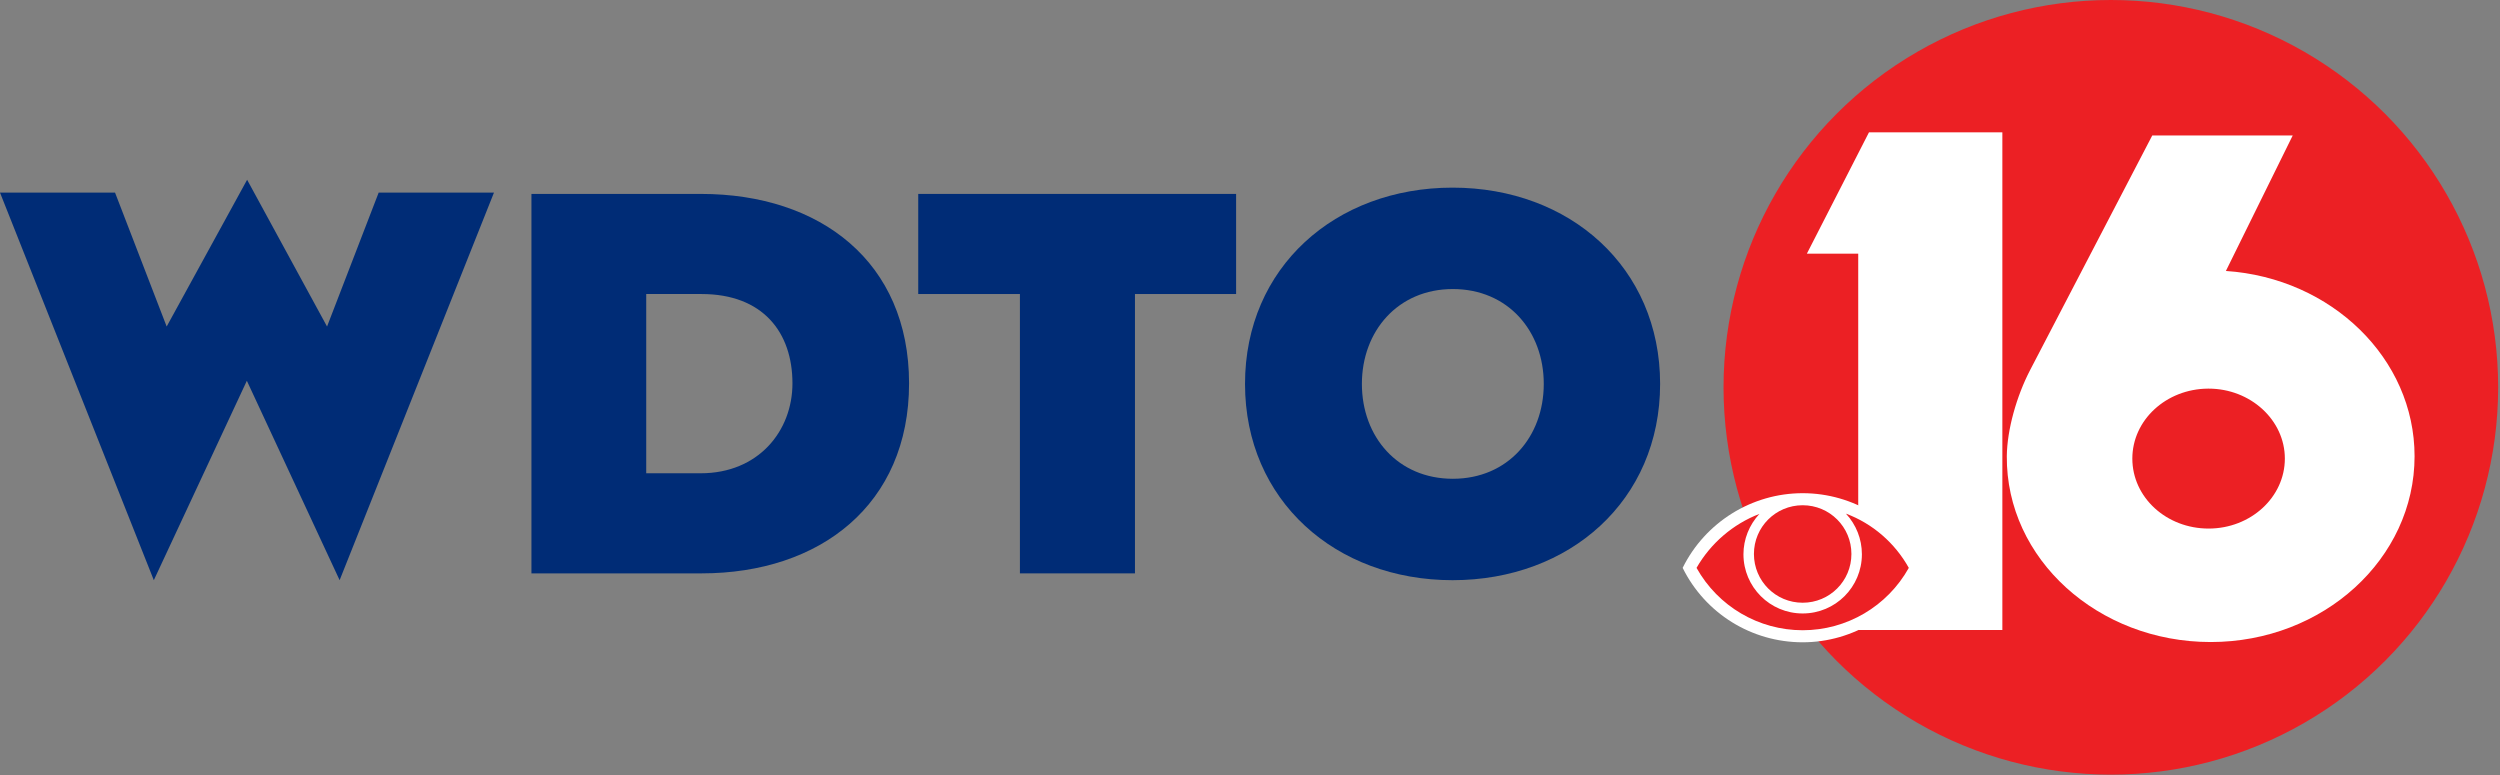 <?xml version="1.0" encoding="utf-8"?>
<!-- Generator: Adobe Illustrator 25.4.1, SVG Export Plug-In . SVG Version: 6.00 Build 0)  -->
<svg version="1.1" id="Layer_1" xmlns="http://www.w3.org/2000/svg" xmlns:xlink="http://www.w3.org/1999/xlink" x="0px" y="0px"
	 viewBox="0 0 954 295.9" style="enable-background:new 0 0 954 295.9;" xml:space="preserve">
<rect x="0" y="0" width="954" height="295.9" fill="#808080" stroke="none"/>
<style type="text/css">
	.st0{fill:#EC2024;}
	.st1{fill:#FFFFFF;}
	.st2{fill-rule:evenodd;clip-rule:evenodd;fill:#FFFFFF;}
	.st3{fill-rule:evenodd;clip-rule:evenodd;fill:#EC2024;}
	.st4{fill:#002C76;}
</style>
<circle class="st0" cx="805.5" cy="147.8" r="147.8"/>
<g>
	<polygon class="st1" points="689.5,96.8 709.1,96.8 709.1,240.4 764.1,240.4 764.1,50.5 713.2,50.5 	"/>
	<path class="st1" d="M849.4,103.4l25.5-51.7h-53.6l-46.6,89.5c-5.2,10-8.8,22.8-8.9,32.9c-0.3,39.2,34.8,70.9,77.8,70.9
		c43,0,77.8-31.8,77.8-70.9C921.4,136.8,889.7,106.1,849.4,103.4z M871.9,175c0,14.7-13,26.7-29.1,26.7c0,0,0,0,0,0
		c-16.1,0-29.1-11.9-29.1-26.7c0-14.7,12.9-26.6,28.9-26.7c0.1,0,0.1,0,0.2,0C858.8,148.3,871.9,160.3,871.9,175
		C871.9,175,871.9,175,871.9,175z"/>
</g>
<path class="st2" d="M687.9,188.2c-19.4,0-37.2,11.1-45.8,28.5c8.6,17.4,26.3,28.4,45.8,28.4c19.4,0,37.2-11.1,45.8-28.5
	C725,199.2,707.3,188.2,687.9,188.2z"/>
<path class="st3" d="M687.9,192.8c10.3,0,18.6,8.3,18.6,18.6s-8.3,18.6-18.6,18.6c-10.3,0-18.6-8.3-18.6-18.6
	S677.6,192.8,687.9,192.8z M704.4,196c3.9,4.2,6.1,9.7,6.1,15.5c0,12.5-10.1,22.6-22.6,22.6l0,0c-12.5,0-22.6-10.1-22.6-22.6
	c0-5.7,2.2-11.2,6.1-15.4c-10.1,3.9-18.6,11.2-24,20.6c8.2,14.7,23.7,23.8,40.5,23.8c16.8,0,32.3-9.1,40.5-23.8
	C723.1,207.2,714.6,199.8,704.4,196z"/>
<path class="st4" d="M202.8,218.8V74h64.7c45.6,0,79.4,26,79.4,72.3c0,46.2-33.9,72.5-79.2,72.5H202.8z M302.4,146.3
	c0-19.5-11.3-34.1-34.7-34.1h-21.1v68.4h20.8C289.4,180.6,302.4,164.5,302.4,146.3z"/>
<polygon class="st4" points="389.2,218.8 389.2,112.2 350.4,112.2 350.4,74 471.7,74 471.7,112.2 433.1,112.2 433.1,218.8 "/>
<path class="st4" d="M475.1,146.5c0-44.5,34.5-74.9,79.2-74.9c44.7,0,79.2,30.4,79.2,74.9s-34.5,74.9-79.2,74.9
	C509.7,221.4,475.1,191,475.1,146.5z M589.1,146.5c0-20.2-13.7-36.2-34.7-36.2s-34.7,16.1-34.7,36.2c0,20.2,13.7,36.2,34.7,36.2
	S589.1,166.7,589.1,146.5z"/>
<polygon class="st4" points="0,73.5 43.9,73.5 63.6,124.6 94.3,68.6 124.8,124.6 144.5,73.5 188.5,73.5 129.6,221.4 94.2,145.3 
	58.7,221.4 "/>
</svg>
